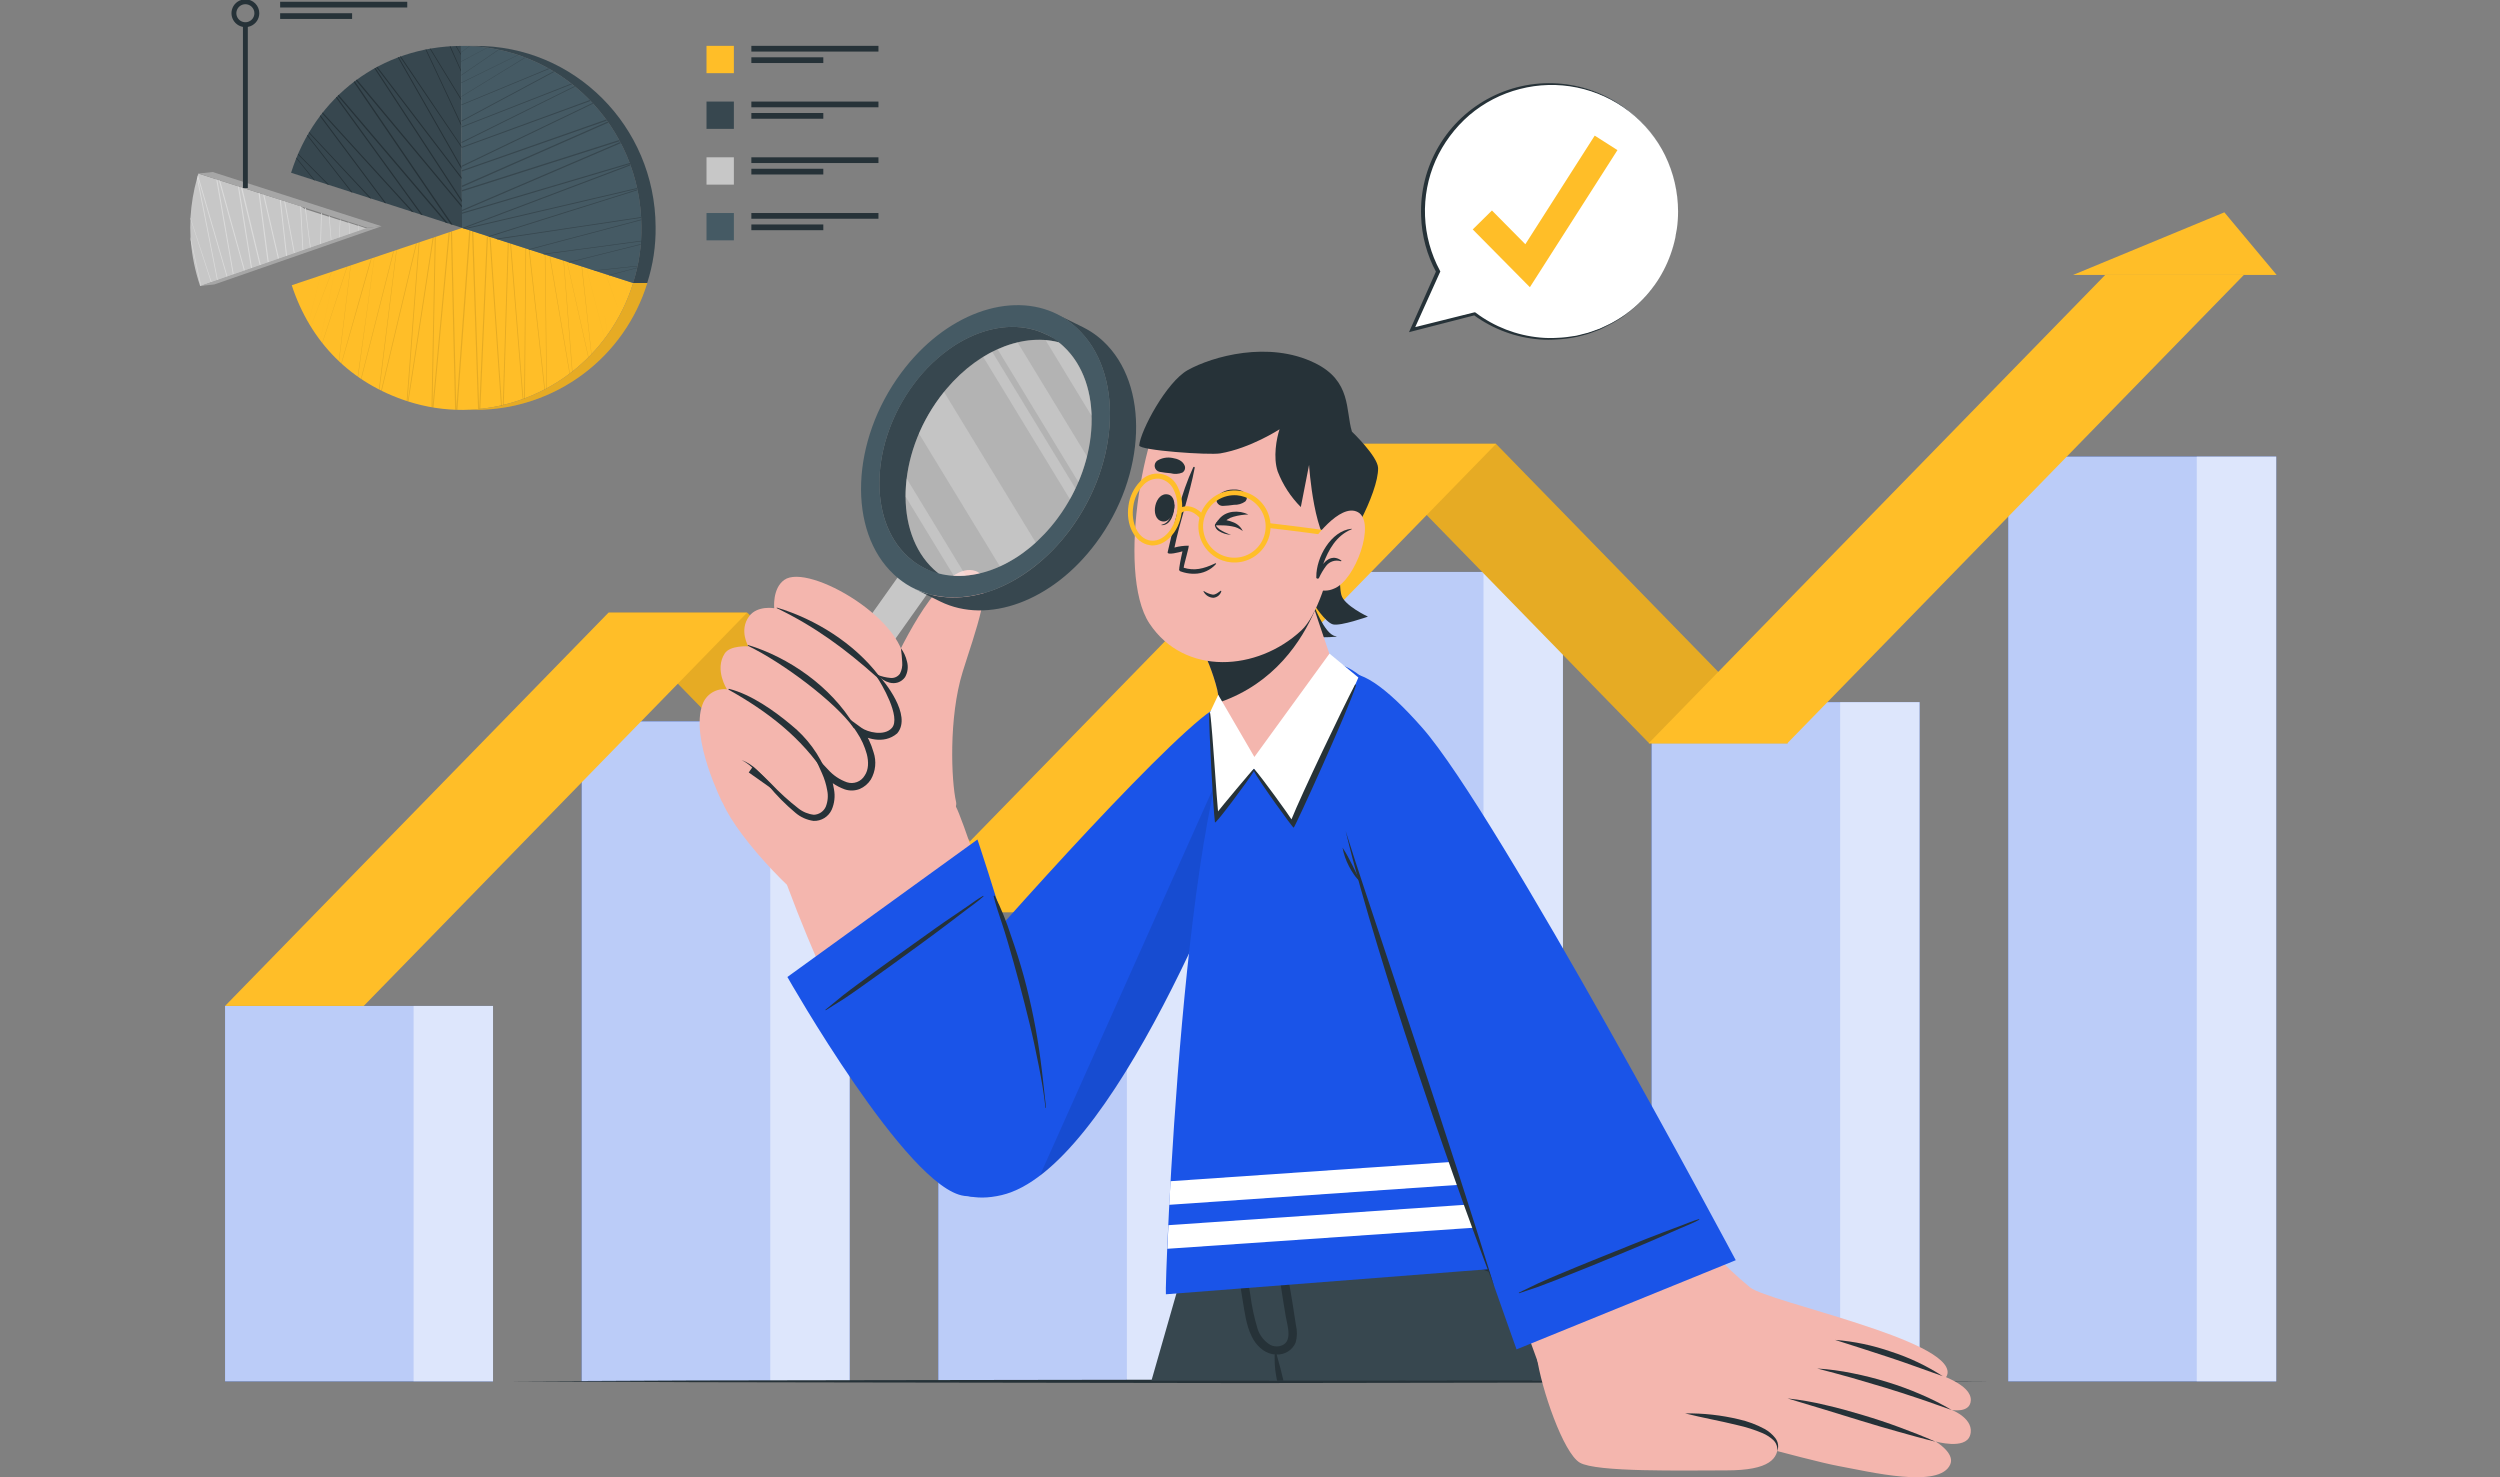 <?xml version="1.0" encoding="UTF-8"?> <svg xmlns="http://www.w3.org/2000/svg" width="511" height="302" viewBox="0 0 511 302" fill="none"><rect x="0" y="0" width="511" height="302" fill="#808080" stroke="none"/><g clip-path="url(#clip0_379_5243)"><path d="M100.774 205.617H46V282.347H100.774V205.617Z" fill="#1A54E8"></path><path opacity="0.7" d="M100.774 205.617H46V282.347H100.774V205.617Z" fill="white"></path><path opacity="0.5" d="M100.774 205.617H84.539V282.347H100.774V205.617Z" fill="white"></path><path d="M173.667 147.451H118.902V282.347H173.667V147.451Z" fill="#1A54E8"></path><path opacity="0.7" d="M173.667 147.451H118.902V282.347H173.667V147.451Z" fill="white"></path><path opacity="0.5" d="M173.676 147.451H157.441V282.347H173.676V147.451Z" fill="white"></path><path d="M246.568 191.29H191.794V282.347H246.568V191.29Z" fill="#1A54E8"></path><path opacity="0.7" d="M246.568 191.29H191.794V282.347H246.568V191.29Z" fill="white"></path><path opacity="0.5" d="M246.568 191.29H230.333V282.347H246.568V191.29Z" fill="white"></path><path d="M319.461 116.903H264.687V282.34H319.461V116.903Z" fill="#1A54E8"></path><path opacity="0.7" d="M319.461 116.903H264.687V282.34H319.461V116.903Z" fill="white"></path><path opacity="0.5" d="M319.461 116.903H303.226V282.34H319.461V116.903Z" fill="white"></path><path d="M392.353 143.519H337.589V282.347H392.353V143.519Z" fill="#1A54E8"></path><path opacity="0.7" d="M392.353 143.519H337.589V282.347H392.353V143.519Z" fill="white"></path><path opacity="0.5" d="M392.363 143.519H376.128V282.347H392.363V143.519Z" fill="white"></path><path d="M465.255 93.327H410.48V282.347H465.255V93.327Z" fill="#1A54E8"></path><path opacity="0.7" d="M465.255 93.327H410.48V282.347H465.255V93.327Z" fill="white"></path><path opacity="0.5" d="M465.256 93.327H449.021V282.347H465.256V93.327Z" fill="white"></path><path d="M124.4 125.228H152.744L212.426 186.453H184.092L124.4 125.228Z" fill="#FFBE28"></path><path opacity="0.1" d="M124.4 125.228H152.744L212.426 186.453H184.092L124.4 125.228Z" fill="black"></path><path d="M277.426 90.71H305.759L365.451 151.942H337.108L277.426 90.71Z" fill="#FFBE28"></path><path opacity="0.1" d="M277.426 90.71H305.759L365.451 151.942H337.108L277.426 90.71Z" fill="black"></path><path d="M152.704 125.228H124.371L46 205.617H74.344L152.704 125.228Z" fill="#FFBE28"></path><path d="M305.81 90.71H277.476L184.133 186.454H212.476L305.81 90.71Z" fill="#FFBE28"></path><path d="M458.645 56.198H430.301L336.968 151.942H365.311L458.645 56.198Z" fill="#FFBE28"></path><path d="M423.731 56.198H465.345L454.659 43.401L423.731 56.198Z" fill="#FFBE28"></path><path d="M406.991 282.347L369.117 282.52L331.244 282.585L255.504 282.701L179.756 282.585L141.882 282.52L104.009 282.347L141.882 282.166L179.756 282.101L255.504 281.986L331.244 282.108L369.117 282.166L406.991 282.347Z" fill="#263238"></path><path d="M245.486 146.871C231.081 158.728 193.649 201.35 191.732 204.291C186.718 212.008 182.385 249.551 204.754 244.276C227.124 239.002 252.055 176.09 259.579 154.768C263.573 143.468 257.242 137.196 245.486 146.871Z" fill="#1A54E8"></path><path opacity="0.1" d="M212.518 240.367C232.623 225.194 252.902 173.655 259.543 154.768C261.981 147.882 260.578 142.853 256.447 142.181L212.518 240.367Z" fill="black"></path><path d="M195.371 164.833C192.796 160.043 158.207 173.742 160.999 181.242C171.215 208.698 185.894 234.833 191.24 240.013C198.251 246.805 209.24 242.867 212.597 237.123C217.256 229.089 197.925 169.58 195.371 164.833Z" fill="#F4B6AE"></path><path d="M168.654 187.058C173.06 189.031 196.507 168.785 195.422 163.937C194.438 159.602 193.888 146.683 196.76 137.362C199.162 129.53 203.633 118.179 199.459 116.726C193.389 114.602 186.017 128.287 182.262 136.387C179.419 132.449 176.597 129.327 174.304 128.106C166.635 124.06 144.186 155.975 147.702 164.06C151.059 171.871 164.24 185.093 168.654 187.058Z" fill="#F4B6AE"></path><path d="M189.712 121.134L184.092 117.157L166.575 141.847L172.194 145.824L189.712 121.134Z" fill="#C7C7C7"></path><path d="M185.495 113.713C186.152 114.328 186.864 114.882 187.622 115.368C187.796 115.484 187.984 115.592 188.172 115.7C188.36 115.809 188.505 115.895 188.679 115.982L189.033 116.17L194.38 118.8C193.892 118.566 193.421 118.301 192.969 118.005C192.579 117.758 192.202 117.49 191.84 117.203C191.5 116.943 191.167 116.654 190.835 116.351C182.717 108.793 183.274 93.063 192.079 81.221C198.865 72.081 208.56 67.919 216.373 69.949C217.345 70.195 218.289 70.544 219.187 70.99L213.841 68.352C213.827 68.347 213.811 68.347 213.797 68.352C213.573 68.23 213.334 68.128 213.074 68.027C212.814 67.926 212.669 67.854 212.459 67.781L212.177 67.68L211.699 67.521L211.424 67.442C206.657 66.047 201.137 67.023 196 70.058L195.219 70.534C191.912 72.682 189.026 75.414 186.703 78.598C177.935 90.44 177.371 106.17 185.495 113.713Z" fill="#37474F"></path><path d="M224.035 110.968C215.086 123.005 201.817 127.68 192.202 122.955L186.863 120.317C196.435 125.05 209.71 120.368 218.696 108.33C229.013 94.436 229.664 75.968 220.143 67.102C219.371 66.383 218.536 65.735 217.647 65.166C217.115 64.825 216.564 64.513 215.997 64.234L221.337 66.864C221.901 67.153 222.458 67.463 223.001 67.803C223.886 68.374 224.719 69.022 225.489 69.74C235.01 78.612 234.359 97.095 224.035 110.968Z" fill="#37474F"></path><path d="M182.739 117.449C183.51 118.166 184.343 118.814 185.228 119.385C185.877 119.8 186.554 120.169 187.253 120.491C187.275 120.496 187.297 120.496 187.319 120.491C187.615 120.628 187.905 120.751 188.201 120.866C188.382 120.946 188.556 121.004 188.744 121.069C191.297 121.956 194.011 122.284 196.702 122.03C197.317 121.979 197.932 121.9 198.54 121.799C199.481 121.643 200.411 121.428 201.325 121.155L202.258 120.866C202.88 120.657 203.503 120.426 204.11 120.144C204.718 119.862 205.362 119.602 205.97 119.291C206.577 118.981 207.2 118.648 207.8 118.287C212.065 115.712 215.772 112.312 218.703 108.287C229.012 94.4 229.671 75.932 220.15 67.059C219.759 66.69 219.347 66.336 218.934 66.026C218.522 65.715 218.095 65.404 217.661 65.123C217.415 64.971 217.169 64.819 216.937 64.674L216.764 64.581C216.561 64.458 216.344 64.349 216.134 64.241C206.541 59.422 193.208 64.097 184.229 76.177C173.862 90.115 173.196 108.576 182.739 117.449ZM186.74 78.598C189.063 75.414 191.948 72.682 195.255 70.534L196.036 70.058C201.173 67.023 206.693 66.047 211.461 67.442L211.736 67.521L212.213 67.68L212.495 67.781C212.705 67.854 212.901 67.94 213.11 68.027C213.32 68.114 213.581 68.229 213.834 68.352C213.848 68.347 213.863 68.347 213.877 68.352C214.779 68.787 215.628 69.323 216.409 69.949C216.757 70.215 217.09 70.5 217.408 70.802C225.525 78.367 224.975 94.104 216.178 105.946C209.392 115.079 199.69 119.241 191.876 117.203C190.778 116.921 189.717 116.511 188.715 115.982C188.541 115.895 188.375 115.801 188.208 115.7C188.042 115.599 187.832 115.484 187.659 115.368C186.888 114.884 186.164 114.33 185.495 113.713C177.371 106.17 177.935 90.44 186.74 78.598Z" fill="#455A64"></path><path opacity="0.4" d="M190.842 116.365C191.175 116.669 191.508 116.958 191.848 117.218C199.661 119.255 209.363 115.093 216.149 105.96C224.947 94.118 225.496 78.381 217.379 70.816C217.062 70.514 216.728 70.23 216.381 69.963C208.567 67.933 198.873 72.131 192.086 81.235C183.282 93.078 182.725 108.807 190.842 116.365Z" fill="white"></path><g opacity="0.3"><path d="M203.908 71.394L220.425 98.54C221.15 96.838 221.738 95.082 222.183 93.287L208.01 70.014C206.6 70.337 205.226 70.799 203.908 71.394Z" fill="#EBEBEB"></path><path d="M213.711 69.523L223.116 84.992C222.957 79.342 221.061 74.241 217.386 70.816C217.069 70.514 216.736 70.23 216.388 69.963C215.51 69.737 214.615 69.59 213.711 69.523Z" fill="#EBEBEB"></path><path d="M200.964 72.948L218.689 102.037C219.094 101.315 219.485 100.592 219.825 99.833L202.809 71.907C202.194 72.225 201.579 72.565 200.964 72.948Z" fill="#EBEBEB"></path><path d="M185.329 97.817C185.173 99.044 185.098 100.28 185.105 101.517L194.951 117.68C195.772 117.745 196.597 117.745 197.418 117.68L185.329 97.817Z" fill="#EBEBEB"></path><path d="M187.832 88.627L204.378 115.773C207.063 114.54 209.536 112.892 211.707 110.888L192.961 80.115C192.665 80.477 192.375 80.838 192.086 81.235C190.381 83.523 188.953 86.004 187.832 88.627Z" fill="#EBEBEB"></path></g><path d="M161.549 163.908L153.041 157.889L168.574 136.004L177.075 142.015L161.549 163.908Z" fill="#263238"></path><path d="M184.845 136.719C184.244 141.177 179.325 137.918 179.325 137.918C179.325 137.918 185.279 144.32 182.877 148.684C180.547 152.882 174.738 148.728 174.318 148.439C174.629 148.778 179.947 154.804 177.082 158.937C174.101 163.272 168.986 158.07 168.661 157.73C168.856 158.15 171.316 163.677 168.422 166.321C163.452 170.873 156.767 156.928 151.543 155.317C151.543 155.317 147.825 163.843 147.665 164.067C147.665 164.067 141.031 150.917 143.585 144.002C143.94 142.992 144.63 142.133 145.54 141.568C146.451 141.003 147.527 140.766 148.591 140.895C148.591 140.895 145.98 136.892 148.136 133.562C149.243 131.856 152.961 132.116 152.961 132.116C152.961 132.116 151.008 128.822 153.113 125.982C154.777 123.706 158.25 124.32 158.25 124.32C158.25 124.32 157.837 120.288 160.297 118.54C165.239 114.942 186.125 127.16 184.845 136.719Z" fill="#F4B6AE"></path><path d="M158.815 124.327C158.804 124.327 158.794 124.324 158.785 124.319C158.776 124.314 158.769 124.307 158.763 124.298C158.757 124.29 158.754 124.28 158.752 124.27C158.751 124.26 158.752 124.249 158.756 124.24C158.76 124.23 158.766 124.221 158.773 124.214C158.781 124.207 158.79 124.202 158.8 124.2C158.81 124.197 158.82 124.197 158.83 124.199C158.84 124.201 158.85 124.205 158.858 124.212C166.7 126.553 174.601 131.531 179.607 138.063C179.773 138.28 179.499 138.641 179.267 138.439C172.821 132.687 166.635 128.099 158.815 124.327Z" fill="#263238"></path><path d="M152.882 132.008C152.802 132.008 152.882 131.827 152.961 131.856C161.035 134.32 169.775 140.166 174.665 148.374C174.832 148.655 174.665 149.096 174.477 148.771C170.816 143.554 159.943 135.39 152.882 132.008Z" fill="#263238"></path><path d="M168.806 158.424C163.814 150.736 156.861 145.418 148.932 140.975C148.831 140.917 148.932 140.772 149.019 140.801C153.49 141.914 158.25 145.274 161.73 148.193C165.014 150.849 167.546 154.316 169.073 158.251C169.131 158.41 168.907 158.59 168.806 158.424Z" fill="#263238"></path><path d="M179.476 137.911C179.671 138.171 179.078 138.171 179.266 138.439C180.062 139.544 184.265 146.625 182.29 148.807C180.713 150.548 177.269 149.631 176.083 148.764L173.102 146.596L175.142 149.689C176.056 151.053 176.742 152.556 177.175 154.14C177.573 155.693 177.559 157.34 176.734 158.533C176.377 159.137 175.823 159.602 175.166 159.851C174.508 160.099 173.785 160.116 173.117 159.898C171.619 159.369 170.281 158.466 169.232 157.275L166.229 154.096L168.016 158.063C168.516 159.17 168.873 160.335 169.08 161.531C169.315 162.655 169.214 163.823 168.79 164.891C168.579 165.364 168.24 165.77 167.81 166.061C167.38 166.352 166.878 166.517 166.359 166.538C165.195 166.408 164.092 165.952 163.176 165.223C161.175 163.668 159.298 161.96 157.562 160.115C156.65 159.212 155.739 158.309 154.784 157.441C153.874 156.518 152.776 155.801 151.564 155.339C152.696 155.925 153.704 156.725 154.531 157.694C155.413 158.619 156.245 159.587 157.085 160.585C158.731 162.591 160.562 164.44 162.554 166.105C163.615 167.025 164.923 167.613 166.316 167.796C167.086 167.817 167.846 167.612 168.5 167.206C169.155 166.8 169.676 166.211 169.998 165.512C170.569 164.203 170.733 162.753 170.469 161.35C170.262 160.016 169.883 158.714 169.34 157.478L168.132 158.215C169.353 159.638 170.924 160.721 172.69 161.358C173.68 161.679 174.751 161.649 175.721 161.271C176.659 160.869 177.453 160.195 178 159.335C178.483 158.498 178.782 157.569 178.878 156.609C178.974 155.649 178.865 154.679 178.557 153.764C178.06 152.026 177.277 150.383 176.242 148.901L175.302 149.804C176.843 150.859 180.583 152.304 183.383 149.905C186.53 146.228 180.648 139.132 179.476 137.911Z" fill="#263238"></path><path d="M179.324 137.918C180.183 138.269 181.091 138.488 182.016 138.569C182.386 138.61 182.76 138.551 183.1 138.399C183.44 138.246 183.732 138.005 183.947 137.702C184.328 136.973 184.489 136.15 184.41 135.332C184.367 134.421 184.273 133.475 184.143 132.492C184.739 133.3 185.163 134.223 185.387 135.202C185.537 135.735 185.579 136.292 185.512 136.841C185.445 137.391 185.27 137.921 184.996 138.403C184.64 138.909 184.134 139.291 183.549 139.494C182.998 139.666 182.409 139.681 181.849 139.537C180.857 139.278 179.973 138.711 179.324 137.918Z" fill="#263238"></path><path d="M199.792 171.589L160.941 199.696C160.941 199.696 185.482 242.976 197.115 244.442C204.878 245.418 214.666 243.171 214.305 228.431C213.943 213.691 199.792 171.589 199.792 171.589Z" fill="#1A54E8"></path><path d="M203.351 183.113C204.646 185.724 205.742 188.43 206.629 191.206C207.591 193.944 208.473 196.697 209.248 199.493C210.782 205.134 211.932 210.872 212.691 216.668C213.133 219.905 213.415 223.171 213.813 226.401C213.813 226.416 213.807 226.431 213.796 226.442C213.785 226.452 213.77 226.459 213.755 226.459C213.739 226.459 213.725 226.452 213.714 226.442C213.703 226.431 213.697 226.416 213.697 226.401C213.379 223.511 212.872 220.62 212.315 217.802C211.758 214.985 211.143 212.073 210.449 209.233C209.088 203.662 207.627 198.113 206.006 192.615C205.551 191.076 205.08 189.537 204.559 188.012C204.039 186.488 203.503 184.847 203.113 183.222C203.105 183.077 203.279 182.983 203.351 183.113Z" fill="#263238"></path><path d="M200.928 183.128C199.835 183.735 198.822 184.501 197.802 185.209L194.626 187.376C192.456 188.821 190.365 190.339 188.252 191.849C184.027 194.862 179.802 197.86 175.635 200.946C174.485 201.791 173.342 202.644 172.22 203.525C171.099 204.407 169.927 205.454 168.74 206.372C168.668 206.422 168.74 206.524 168.834 206.473C169.905 205.75 171.005 205.129 172.105 204.414C173.204 203.698 174.275 202.969 175.375 202.188C177.497 200.695 179.607 199.187 181.705 197.665C185.836 194.667 189.989 191.683 194.055 188.597L197.455 186.003C198.641 185.1 199.9 184.248 201 183.243C201.058 183.193 201 183.077 200.928 183.128Z" fill="#263238"></path><path d="M235.357 282.202H295.688C296.187 280.266 296.664 278.358 297.135 276.48C297.684 274.312 298.227 272.21 298.748 270.158C298.864 269.695 298.987 269.24 299.102 268.785L300.267 264.19C300.499 263.279 300.73 262.39 300.947 261.502C301.164 260.613 301.41 259.717 301.627 258.85C301.692 258.626 301.743 258.395 301.808 258.171C301.873 257.947 301.931 257.679 301.989 257.448C302.047 257.217 302.141 256.848 302.221 256.552L302.459 255.627C302.611 255.049 302.756 254.479 302.893 253.922C303.103 253.091 303.313 252.282 303.508 251.502C303.595 251.155 303.689 250.779 303.769 250.476C303.914 249.927 304.051 249.392 304.181 248.864C304.275 248.51 304.362 248.142 304.442 247.831C304.803 246.454 305.136 245.155 305.44 243.937C305.52 243.619 305.599 243.308 305.686 242.997C305.816 242.47 305.946 241.971 306.062 241.48C306.149 241.177 306.229 240.873 306.294 240.584C306.561 239.551 306.807 238.604 307.017 237.766C307.082 237.549 307.133 237.333 307.191 237.13C307.328 236.574 307.459 236.09 307.567 235.685C307.61 235.505 307.647 235.338 307.69 235.187C307.733 235.035 307.777 234.847 307.813 234.703C307.849 234.558 307.871 234.493 307.893 234.399C307.914 234.305 307.972 234.11 308.001 233.987C308.03 233.864 308.001 233.857 308.045 233.807C308.139 233.445 308.182 233.265 308.182 233.265H249.465C249.465 233.265 247.526 239.919 244.401 250.656L242.368 257.708C240.342 264.811 237.94 273.163 235.357 282.202Z" fill="#37474F"></path><path d="M285.812 282.202H287.317C289.55 272.978 291.721 263.732 293.829 254.464C294.335 252.21 294.834 249.953 295.326 247.694C295.377 247.484 295.42 247.275 295.464 247.065C295.507 246.856 295.319 246.899 295.29 247.015L295.232 247.224C294.552 249.645 293.865 252.073 293.206 254.5C290.645 263.725 288.181 272.959 285.812 282.202Z" fill="#263238"></path><path d="M251.368 233.214L253.958 246.169L256.085 256.776L259.703 274.89L260.072 276.747L260.694 279.84L261.157 282.181H295.695C296.187 280.237 296.679 278.33 297.142 276.458C297.692 274.291 298.235 272.188 298.755 270.136C298.871 269.674 298.994 269.218 299.11 268.763L300.275 264.168C300.506 263.257 300.738 262.369 300.955 261.48C301.172 260.591 301.418 259.695 301.635 258.828C301.7 258.604 301.751 258.373 301.816 258.149C301.881 257.925 301.939 257.658 301.997 257.427C302.055 257.195 302.149 256.827 302.228 256.531L302.467 255.606C302.619 255.028 302.764 254.457 302.901 253.901C303.111 253.07 303.321 252.26 303.516 251.48C303.61 251.126 303.697 250.757 303.776 250.454C303.921 249.905 304.059 249.37 304.189 248.843C304.283 248.489 304.37 248.12 304.449 247.81C304.811 246.432 305.144 245.134 305.448 243.915C305.527 243.597 305.607 243.286 305.694 242.976C305.824 242.448 305.954 241.95 306.07 241.458C306.157 241.155 306.236 240.851 306.301 240.562C306.569 239.529 306.815 238.583 307.025 237.745C307.09 237.528 307.141 237.311 307.198 237.109C307.336 236.552 307.466 236.068 307.575 235.664C307.618 235.483 307.654 235.317 307.698 235.165C307.741 235.013 307.784 234.825 307.821 234.681C307.857 234.536 307.878 234.471 307.9 234.378C307.922 234.284 307.98 234.088 308.009 233.966C308.038 233.843 308.009 233.836 308.052 233.785C308.146 233.424 308.19 233.243 308.19 233.243L251.368 233.214Z" fill="#263238"></path><path d="M251.332 233.185C251.332 233.503 251.571 237 252.142 242.34C252.301 243.893 252.49 245.606 252.714 247.441C253.054 250.331 253.488 253.525 254.016 256.899C254.913 262.788 256.092 269.182 257.633 275.483C258.176 277.744 258.777 279.984 259.413 282.173H335.218C334.329 270.613 333.504 260.201 332.86 251.979C331.948 240.418 331.37 233.156 331.37 233.156H262.596L251.332 233.185Z" fill="#37474F"></path><path d="M251.52 240.158C251.599 242.867 251.715 245.57 251.896 248.272C252.077 251.162 252.344 254.11 252.728 257.029C252.728 257.138 252.728 257.239 252.728 257.347C253.089 260.078 253.499 262.805 253.958 265.526C254.392 268.062 254.681 270.794 255.839 273.142C256.263 274.047 256.866 274.858 257.611 275.526C258.296 276.149 259.131 276.582 260.035 276.783C260.185 276.819 260.337 276.843 260.491 276.856H260.621C260.592 276.872 260.568 276.897 260.553 276.926C260.538 276.955 260.531 276.989 260.534 277.022C260.534 277.925 260.534 278.85 260.642 279.753C260.642 279.753 260.642 279.832 260.642 279.869C260.737 280.656 260.881 281.429 261.026 282.21H262.328C262.328 282.21 262.328 282.21 262.328 282.166C262.104 281.314 261.909 280.447 261.699 279.587C261.489 278.727 261.178 277.846 260.975 276.95C260.975 276.913 260.939 276.892 260.917 276.863C261.743 276.905 262.561 276.692 263.261 276.254C263.961 275.816 264.509 275.173 264.831 274.413C265.158 273.253 265.178 272.029 264.889 270.859C264.658 269.305 264.426 267.759 264.166 266.205C263.724 263.359 263.153 260.541 262.647 257.708C262.567 257.282 262.495 256.841 262.415 256.415C261.402 250.635 260.339 244.854 259.058 239.175C259.015 238.937 258.957 238.698 258.906 238.453C258.856 238.207 258.617 238.337 258.631 238.489C258.667 238.872 258.711 239.262 258.754 239.638C258.976 241.834 259.239 244.019 259.543 246.191C259.912 248.749 260.158 251.321 260.52 253.879C260.643 254.753 260.765 255.62 260.896 256.494C261.482 260.7 262.097 264.912 262.813 269.103C263.153 271.046 264.368 274.536 261.561 275.143C260.918 275.282 260.247 275.198 259.659 274.905C258.417 274.159 257.489 272.988 257.047 271.61C256.357 269.319 255.859 266.975 255.556 264.601C255.103 262.039 254.696 259.471 254.334 256.899C253.88 253.681 253.398 250.471 252.887 247.268C252.641 245.635 252.38 244.002 252.12 242.369L251.751 240.1C251.773 239.941 251.52 239.984 251.52 240.158Z" fill="#263238"></path><path d="M318.614 260.273C315.456 260.243 312.314 259.82 309.26 259.016C307.849 258.655 306.46 258.207 305.078 257.752C303.707 257.375 302.423 256.732 301.302 255.859C299.175 254.031 298.183 251.148 297.265 248.583C296.253 245.697 295.433 242.747 294.812 239.753C294.812 239.601 294.566 239.652 294.559 239.789C294.485 243.177 294.914 246.556 295.832 249.818C296.592 252.586 297.619 255.678 299.862 257.622C302.213 259.659 305.418 260.374 308.428 260.75C311.818 261.143 315.244 261.094 318.622 260.606C318.666 260.605 318.708 260.586 318.738 260.554C318.769 260.523 318.785 260.48 318.784 260.436C318.783 260.392 318.765 260.35 318.733 260.319C318.701 260.289 318.658 260.272 318.614 260.273Z" fill="#263238"></path><path d="M323.86 239.84C324.028 244.074 324.207 248.315 324.395 252.564C324.829 262.439 325.311 272.313 325.842 282.188H327.289C326.638 272.289 325.951 262.393 325.227 252.499C324.914 248.27 324.593 244.043 324.265 239.818C324.262 239.765 324.238 239.714 324.198 239.678C324.158 239.642 324.105 239.624 324.051 239.627C323.998 239.63 323.947 239.654 323.911 239.694C323.875 239.734 323.857 239.786 323.86 239.84Z" fill="#263238"></path><path d="M238.309 264.551L338.257 256.776C338.257 256.776 318.773 180.274 279.778 139.725C270.786 130.375 260.1 137.145 254.949 142.897C241.876 157.528 237.998 264.226 238.309 264.551Z" fill="#1A54E8"></path><path d="M335.977 248.554L238.605 255.252C238.668 253.807 238.743 252.198 238.83 250.425L334.53 243.85C335.037 245.57 335.522 247.145 335.977 248.554Z" fill="white"></path><path d="M333.199 239.76L238.996 246.263C239.083 244.727 239.172 243.118 239.264 241.437L331.637 235.1C332.196 236.719 332.717 238.272 333.199 239.76Z" fill="white"></path><path d="M290.399 149.356C311.437 177.08 346.562 249.32 351.727 259.905C355.229 267.13 316.813 286.111 315.185 280.858C313.094 274.139 278.736 185.483 273.947 153.178C271.277 135.512 283.092 139.768 290.399 149.356Z" fill="#F4B6AE"></path><path d="M314.121 277.289C315.018 283.828 319.54 296.986 322.911 298.965C326.283 300.945 343.957 300.548 352.87 300.548C361.783 300.548 363.541 298.106 363.389 295.1C363.238 292.094 344.543 291.487 344.543 291.487C344.543 291.487 369.524 298.51 375.804 299.659C382.084 300.808 396.561 304.384 398.651 299.276C399.599 296.971 395.635 294.637 395.635 294.637C395.635 294.637 401.712 296.379 402.674 293.416C403.774 290.049 398.948 288.192 398.948 288.192C398.948 288.192 402.739 288.915 402.833 286.198C403.021 280.057 379.27 277.036 379.27 277.036C379.27 277.036 397.458 285.707 398.08 280.714C398.89 273.778 361.61 266.177 357.732 263.156C354.912 260.849 352.271 258.333 349.832 255.627L314.121 277.289Z" fill="#F4B6AE"></path><path d="M363.259 296.646C363.32 296.216 363.275 295.779 363.127 295.37C362.98 294.962 362.734 294.597 362.413 294.305C361.771 293.728 361.038 293.261 360.242 292.925C358.592 292.232 356.882 291.688 355.135 291.299C351.619 290.425 348.023 289.804 344.435 288.9C348.139 288.842 351.836 289.25 355.439 290.114C357.271 290.526 359.039 291.187 360.691 292.08C361.531 292.545 362.269 293.174 362.861 293.929C363.16 294.308 363.354 294.758 363.424 295.235C363.493 295.711 363.437 296.198 363.259 296.646Z" fill="#263238"></path><path d="M395.635 294.688C393.067 294.074 390.571 293.366 388.002 292.643C385.434 291.921 382.938 291.198 380.449 290.425L372.925 288.113C370.415 287.34 367.904 286.581 365.372 285.837C368.002 286.118 370.61 286.574 373.178 287.202C375.754 287.78 378.293 288.503 380.811 289.254C383.329 290.006 385.839 290.837 388.306 291.754C390.773 292.672 393.233 293.626 395.635 294.688Z" fill="#263238"></path><path d="M371.428 279.717C373.859 279.871 376.277 280.197 378.662 280.692C381.042 281.161 383.394 281.757 385.709 282.477C388.012 283.173 390.273 284.001 392.481 284.955C394.709 285.894 396.87 286.985 398.949 288.221C396.648 287.441 394.412 286.581 392.126 285.83C389.84 285.078 387.583 284.312 385.282 283.626C382.982 282.939 380.688 282.253 378.38 281.588C376.072 280.924 373.743 280.338 371.428 279.717Z" fill="#263238"></path><path d="M375.081 273.872C378.992 274.177 382.846 274.988 386.548 276.285C390.269 277.484 393.816 279.168 397.096 281.292C393.407 280.006 389.818 278.64 386.143 277.441C382.468 276.241 378.807 275.049 375.081 273.872Z" fill="#263238"></path><path d="M354.788 257.585L309.983 275.815C309.983 275.815 275.321 179.053 272.153 156.936C268.984 134.819 275.321 131.264 290.717 148.764C306.112 166.264 354.788 257.585 354.788 257.585Z" fill="#1A54E8"></path><path d="M347.242 249.19C346.048 249.529 344.883 250.035 343.718 250.476L340.101 251.834C337.67 252.752 335.254 253.713 332.866 254.681C328.048 256.617 323.23 258.539 318.455 260.555C317.138 261.111 315.828 261.668 314.526 262.253C313.224 262.838 311.842 263.59 310.482 264.204C310.395 264.24 310.482 264.363 310.54 264.327C311.748 263.886 312.992 263.539 314.208 263.098C315.423 262.658 316.682 262.181 317.905 261.697C320.316 260.733 322.728 259.77 325.14 258.807C329.864 256.863 334.595 254.941 339.276 252.896L343.19 251.177C344.558 250.584 345.99 250.042 347.292 249.327C347.31 249.32 347.325 249.306 347.333 249.289C347.342 249.271 347.342 249.251 347.336 249.233C347.329 249.215 347.315 249.2 347.298 249.192C347.28 249.184 347.26 249.183 347.242 249.19Z" fill="#263238"></path><path d="M305.476 263.12C302.548 255.48 299.729 247.802 297.019 240.086C294.291 232.376 291.665 224.63 289.06 216.87C286.456 209.11 283.996 201.321 281.616 193.496C279.236 185.671 276.957 177.803 275.047 169.847L276.913 175.693L278.831 181.516L282.708 193.193L290.45 216.459C293.011 224.219 295.579 231.979 298.089 239.76C300.6 247.542 303.074 255.331 305.476 263.12Z" fill="#263238"></path><path d="M278.1 180.274C277.586 179.832 277.134 179.324 276.754 178.764C276.369 178.215 276.024 177.641 275.72 177.044C275.099 175.853 274.658 174.577 274.41 173.258C274.786 173.809 275.131 174.381 275.445 174.97C275.77 175.548 276.06 176.134 276.364 176.719C276.935 177.889 277.507 179.053 278.1 180.274Z" fill="#263238"></path><path d="M273.89 113.215C273.89 113.215 273.615 119.45 274.172 121.611C274.729 123.771 279.605 126.04 279.605 126.04C279.605 126.04 274.056 128.005 272.479 127.63C270.902 127.254 268.355 123.215 268.355 123.215C268.355 123.215 270.699 129.682 272.956 130.021C274.353 130.231 269.52 130.281 269.52 130.281C267.918 130.171 266.413 129.474 265.295 128.323C263.631 126.466 273.89 113.215 273.89 113.215Z" fill="#263238"></path><path d="M257.38 157.152C263.378 157.102 270.989 146.076 273.108 138.135C273.253 137.593 266.539 118.88 265.592 115.014C265.404 114.219 242.846 126.791 242.846 126.791C242.846 126.791 247.187 134.27 248.807 140.989C248.937 141.575 251.585 157.196 257.38 157.152Z" fill="#F4B6AE"></path><path d="M242.846 126.813C242.846 126.813 247.187 134.291 248.814 141.011C248.814 141.141 249.01 142.116 249.328 143.533C260.563 139.66 266.149 130.823 268.739 124.819C267.292 120.577 265.975 116.589 265.599 115.036C265.396 114.248 242.846 126.813 242.846 126.813Z" fill="#263238"></path><path d="M273.579 88.8C276.422 97.557 272.182 123.077 265.997 128.851C257.033 137.218 242.122 138.244 234.953 127.449C227.986 116.986 234.099 83.829 241.03 78.562C251.231 70.802 269.419 75.859 273.579 88.8Z" fill="#F4B6AE"></path><path d="M249.935 103.41C250.703 103.379 251.469 103.304 252.229 103.186C253.046 103.221 253.853 102.985 254.522 102.514C254.707 102.326 254.823 102.081 254.851 101.819C254.88 101.557 254.82 101.293 254.681 101.069C254.037 100.144 252.93 99.992 251.867 100.065C250.783 100.096 249.751 100.532 248.973 101.286C248.803 101.468 248.691 101.697 248.651 101.942C248.611 102.188 248.645 102.44 248.747 102.667C248.85 102.894 249.018 103.085 249.229 103.218C249.44 103.35 249.686 103.417 249.935 103.41Z" fill="#263238"></path><path d="M240.046 103.135C240.046 103.07 239.894 103.193 239.886 103.265C239.655 104.992 239.098 106.936 237.441 107.247C237.39 107.247 237.383 107.348 237.441 107.348C239.387 107.398 240.103 104.812 240.046 103.135Z" fill="#263238"></path><path d="M238.801 101.083C236.066 100.411 234.93 105.932 237.462 106.546C239.995 107.16 241.094 101.647 238.801 101.083Z" fill="#263238"></path><path d="M236.992 96.437C237.751 96.576 238.517 96.675 239.286 96.734C240.077 96.954 240.92 96.906 241.681 96.596C241.904 96.455 242.073 96.243 242.161 95.994C242.249 95.745 242.25 95.474 242.165 95.224C241.753 94.176 240.718 93.778 239.648 93.605C238.589 93.397 237.49 93.59 236.566 94.147C236.361 94.286 236.201 94.481 236.106 94.71C236.011 94.938 235.984 95.189 236.029 95.431C236.075 95.674 236.19 95.899 236.361 96.078C236.532 96.256 236.751 96.381 236.992 96.437Z" fill="#263238"></path><path d="M249.48 120.765C248.995 121.105 248.496 121.589 247.859 121.538C247.222 121.424 246.616 121.178 246.08 120.816C246.069 120.808 246.056 120.804 246.043 120.804C246.03 120.804 246.017 120.809 246.007 120.817C245.997 120.826 245.99 120.837 245.987 120.85C245.985 120.863 245.987 120.876 245.993 120.888C246.182 121.269 246.471 121.591 246.829 121.82C247.187 122.049 247.601 122.177 248.026 122.189C248.392 122.154 248.74 122.012 249.026 121.781C249.311 121.549 249.522 121.239 249.632 120.888C249.675 120.78 249.545 120.722 249.48 120.765Z" fill="#263238"></path><path d="M248.524 115.317C247.974 115.923 247.304 116.41 246.557 116.747C245.811 117.084 245.002 117.264 244.183 117.275C243.466 117.292 242.75 117.207 242.056 117.023C241.92 116.996 241.787 116.957 241.658 116.907L241.289 116.784C241.2 116.752 241.124 116.692 241.073 116.612C241.021 116.532 240.998 116.438 241.007 116.343C241.012 116.284 241.027 116.225 241.051 116.17V116.018C241.231 114.689 241.694 112.695 241.694 112.695C241.174 112.853 238.518 113.554 238.67 112.868C239.965 107.196 241.405 100.888 243.894 95.527C243.907 95.487 243.936 95.454 243.974 95.434C244.012 95.415 244.056 95.412 244.096 95.426C244.137 95.439 244.17 95.468 244.189 95.506C244.208 95.544 244.211 95.588 244.198 95.628C243.17 101.127 241.181 106.408 240.059 111.921C241.001 111.66 241.975 111.531 242.953 111.538C243.134 111.625 241.991 115.375 241.955 115.982V116.047C244.125 116.705 245.934 116.307 248.343 115.173C248.531 115.057 248.647 115.195 248.524 115.317Z" fill="#263238"></path><path d="M255.159 105.158C254.664 104.919 254.138 104.751 253.596 104.66C253.039 104.568 252.471 104.556 251.91 104.624C251.32 104.703 250.75 104.894 250.232 105.187C249.703 105.504 249.253 105.936 248.915 106.452L248.308 107.384H249.429C250.225 107.367 251.02 107.433 251.802 107.579C252.615 107.711 253.382 108.046 254.03 108.554C253.637 107.72 252.934 107.072 252.07 106.748C251.22 106.392 250.307 106.21 249.386 106.213L249.899 107.124C250.444 106.385 251.225 105.855 252.113 105.621C253.105 105.34 254.128 105.185 255.159 105.158Z" fill="#263238"></path><path d="M251.621 109.313C250.799 109.051 250.016 108.682 249.291 108.215C249.125 108.085 248.488 107.536 248.568 107.398C248.69 106.991 248.868 106.602 249.096 106.242C248.762 106.553 248.496 106.93 248.314 107.348C248.351 107.59 248.441 107.821 248.577 108.024C248.714 108.228 248.893 108.399 249.103 108.526C249.858 109.006 250.727 109.277 251.621 109.313Z" fill="#263238"></path><path d="M273.158 112.825C268.557 111.062 267.573 95.028 267.573 95.028L265.887 103.641C263.824 101.572 262.215 99.097 261.163 96.372C260.194 93.482 260.917 89.617 261.539 87.745C261.539 87.745 255.6 91.625 249.421 92.673C247.15 93.063 232.781 92.059 232.854 91.04C233.121 88.02 238.425 78.07 242.787 75.643C247.808 72.847 259.318 69.581 268.752 74.198C276.298 77.883 275.003 83.851 276.334 88.222C276.334 88.222 281.608 93.28 281.681 95.643C281.826 100.708 274.851 113.475 273.158 112.825Z" fill="#263238"></path><path d="M249.885 114.566C248.039 113.918 246.526 112.564 245.679 110.803C244.831 109.042 244.717 107.017 245.363 105.173C245.819 103.871 246.632 102.723 247.71 101.859C248.788 100.996 250.086 100.452 251.458 100.289C252.83 100.126 254.22 100.352 255.47 100.939C256.72 101.526 257.78 102.452 258.529 103.612C259.278 104.771 259.686 106.117 259.707 107.497C259.727 108.876 259.36 110.234 258.646 111.415C257.932 112.597 256.901 113.554 255.669 114.179C254.437 114.803 253.055 115.07 251.679 114.949C251.067 114.899 250.464 114.77 249.885 114.566ZM246.267 105.498C245.849 106.69 245.795 107.979 246.11 109.203C246.426 110.426 247.097 111.528 248.04 112.37C248.983 113.212 250.154 113.756 251.406 113.933C252.659 114.11 253.935 113.913 255.075 113.365C256.215 112.818 257.167 111.945 257.81 110.857C258.453 109.77 258.759 108.516 258.689 107.255C258.619 105.994 258.176 104.782 257.416 103.772C256.657 102.762 255.614 102 254.421 101.582C253.918 101.406 253.396 101.292 252.865 101.242C251.449 101.123 250.033 101.476 248.839 102.246C247.645 103.016 246.741 104.16 246.267 105.498Z" fill="#FFBE28"></path><path d="M234.952 111.423C231.957 110.953 230.04 107.304 230.669 103.287C230.927 101.467 231.747 99.772 233.013 98.439C233.522 97.832 234.178 97.367 234.92 97.089C235.661 96.811 236.462 96.73 237.245 96.853C238.027 96.976 238.764 97.299 239.384 97.791C240.004 98.283 240.486 98.927 240.784 99.66C241.574 101.319 241.827 103.183 241.507 104.992C240.907 108.793 238.23 111.582 235.408 111.495C235.255 111.481 235.103 111.457 234.952 111.423ZM233.708 99.14C232.582 100.333 231.861 101.85 231.646 103.475C231.096 106.958 232.652 110.101 235.104 110.484C237.557 110.867 240.002 108.352 240.552 104.877C240.837 103.271 240.612 101.616 239.908 100.144C239.656 99.567 239.269 99.059 238.779 98.663C238.289 98.267 237.711 97.994 237.094 97.868C236.969 97.849 236.844 97.837 236.718 97.832C236.153 97.828 235.594 97.942 235.076 98.166C234.558 98.39 234.092 98.719 233.708 99.132V99.14Z" fill="#FFBE28"></path><path d="M245.392 106.054L246.166 105.448C245.262 104.299 242.983 102.557 240.827 104.06L241.399 104.862C243.33 103.497 245.313 105.953 245.392 106.054Z" fill="#FFBE28"></path><path d="M277.21 114.58L278.158 114.32C278.035 113.872 276.892 109.985 274.801 109.176C272.855 108.453 259.651 106.965 259.087 106.9L258.979 107.882C262.77 108.302 272.949 109.523 274.454 110.093C275.828 110.621 276.906 113.511 277.21 114.58Z" fill="#FFBE28"></path><path d="M268.087 110.91C268.087 110.91 273.802 102.651 277.557 104.682C281.312 106.712 277.043 118.663 272.659 120.317C272.111 120.568 271.518 120.705 270.916 120.722C270.313 120.738 269.714 120.633 269.153 120.412C268.593 120.191 268.082 119.86 267.653 119.438C267.224 119.016 266.884 118.511 266.654 117.955L268.087 110.91Z" fill="#F4B6AE"></path><path d="M276.248 108.078C276.263 108.078 276.278 108.084 276.289 108.094C276.3 108.105 276.306 108.12 276.306 108.135C276.306 108.151 276.3 108.165 276.289 108.176C276.278 108.187 276.263 108.193 276.248 108.193C273.173 109.45 271.567 112.312 270.46 115.274C271.372 114.132 272.63 113.497 274.15 114.551C274.229 114.609 274.15 114.732 274.063 114.718C273.521 114.547 272.941 114.549 272.4 114.722C271.86 114.896 271.387 115.232 271.046 115.686C270.478 116.449 269.993 117.27 269.599 118.135C269.454 118.41 268.955 118.265 269.056 117.947V117.882C269.013 113.988 272.037 108.489 276.248 108.078Z" fill="#263238"></path><path d="M249.009 142.03L256.396 154.725L271.748 133.598L277.651 138.482C277.651 138.482 264.354 169.349 264.064 168.07L256.309 157.152L248.647 167.015L247.287 145.678L249.009 142.03Z" fill="white"></path><path d="M247.136 145.91C247.136 145.78 247.353 145.686 247.367 145.837C247.874 149.746 248.691 163.446 248.966 165.845L249.002 165.801C249.292 165.382 256.237 157.051 256.309 157.131C257.887 158.85 263.544 166.726 263.978 167.478C265.939 162.543 274.44 144.754 276.943 139.985C276.954 139.954 276.977 139.929 277.007 139.916C277.037 139.902 277.071 139.901 277.102 139.913C277.133 139.924 277.157 139.947 277.171 139.977C277.185 140.007 277.186 140.041 277.174 140.072C275.568 145.202 264.644 169.204 264.427 169.176C264.296 169.306 257.264 159.559 256.295 157.615C255.289 159.363 248.395 168.612 248.337 168.092C247.939 165.014 247.136 149.205 247.136 145.91Z" fill="#263238"></path><path d="M40.903 58.453H41.011H41.113L43.131 57.731H43.254L44.404 57.326L44.542 57.283L46.372 56.647L46.517 56.589L47.638 56.199L47.805 56.148L49.91 55.426L50.084 55.368L51.35 54.927L51.545 54.862L53.122 54.313L53.332 54.241L54.714 53.757L54.938 53.685L56.848 53.02L57.043 52.948L58.49 52.442L58.678 52.377L60.075 51.893L60.241 51.835L61.833 51.279L61.985 51.221L63.367 50.744L63.504 50.7L65.443 50.021L65.588 49.978L67.628 49.255L67.736 49.212L69.299 48.67H69.4L71.426 47.948H71.513L73.22 47.355H73.3L75.087 46.734L73.387 46.185H73.314L71.346 45.556H71.26L69.574 45.014H69.48L67.309 44.292H67.186L65.74 43.829L65.609 43.786L62.448 42.767L62.289 42.717L61.529 42.182L61.362 42.131L58.273 41.134L58.085 41.076L57.405 40.86L57.203 40.802L54.034 39.797L53.788 39.725L53.064 39.494L52.833 39.422L49.498 38.345L49.252 38.273L48.868 38.15L48.637 38.071L44.962 36.893L44.744 36.821L44.412 36.712L44.216 36.654L40.548 35.469C40.548 35.571 40.483 35.672 40.454 35.78C40.454 35.867 40.396 35.953 40.375 36.04V36.112C40.339 36.214 40.309 36.322 40.281 36.423C39.556 39.018 39.107 41.682 38.942 44.371V44.696C38.873 45.926 38.873 47.159 38.942 48.388C38.942 48.627 38.942 48.858 38.986 49.111C39.24 52.292 39.884 55.429 40.903 58.453Z" fill="#C7C7C7"></path><path d="M73.394 46.011L73.307 47.182H73.227L73.321 45.961L73.394 46.011ZM71.267 45.332L71.433 47.832H71.52L71.353 45.39L71.267 45.332ZM69.306 48.576H69.407L69.581 44.826H69.487L69.306 48.576ZM67.215 44.032L67.635 49.161L67.743 49.118L67.338 44.06L67.215 44.032ZM65.45 49.913L65.595 49.87L65.776 43.569L65.645 43.526L65.45 49.913ZM62.484 42.507L62.325 42.456L62.86 46.618L63.374 50.636L63.511 50.592L62.976 46.596L62.484 42.507ZM61.84 51.177L61.992 51.12L61.529 42.182L61.362 42.131L61.84 51.177ZM58.28 41.163L58.092 41.105L60.082 51.784L60.248 51.727L58.28 41.163ZM57.188 40.816L58.476 52.334L58.664 52.269L57.391 40.874L57.188 40.816ZM54.012 39.79L53.766 39.718L56.826 52.911L57.022 52.839L54.012 39.834V39.79ZM52.847 39.414L54.714 53.648L54.938 53.576L53.079 39.487L52.847 39.414ZM49.23 38.266L53.086 54.205L53.296 54.133L49.512 38.338L49.23 38.266ZM48.615 38.063L51.313 54.819L51.509 54.754L48.846 38.136L48.615 38.063ZM44.723 36.813L49.874 55.318L50.047 55.26L44.976 36.886L44.723 36.813ZM44.194 36.647L47.602 56.105L47.768 56.055L44.426 36.705L44.194 36.647ZM40.367 36.047L46.336 56.553L46.481 56.495L40.483 35.78C40.483 35.867 40.425 35.953 40.403 36.04L40.367 36.047ZM40.252 36.438L44.368 57.232L44.505 57.189L40.382 36.127C40.346 36.228 40.317 36.337 40.288 36.438H40.252ZM38.928 44.711L43.131 57.673H43.254L38.913 44.422V44.747L38.928 44.711ZM38.985 49.111L41.011 58.403H41.112L38.942 48.425C38.949 48.641 38.964 48.873 38.985 49.111Z" fill="#DBDBDB"></path><path d="M40.902 58.453L43.803 58.143L77.995 46.25L75.094 46.56L40.902 58.453Z" fill="#A6A6A6"></path><path d="M75.094 46.56L77.996 46.25L43.471 35.159L40.57 35.469L75.094 46.56Z" fill="#A6A6A6"></path><path d="M94.216 9.386L94.454 46.582L59.496 35.311C64.423 19.653 78.002 9.494 94.216 9.386Z" fill="#37474F"></path><path d="M93.26 9.4L94.215 11.019V11.235L93.13 9.407L93.26 9.4ZM91.907 9.472L94.244 14.66V14.371L92.074 9.458L91.907 9.472ZM87.849 9.957L94.28 20.506V20.217L88.001 9.935L87.849 9.957ZM86.981 10.123L94.317 25.78V25.412L87.125 10.101C87.076 10.104 87.028 10.111 86.981 10.123ZM89.44 22.941L94.346 30.166V29.899L89.6 22.883L83.855 14.364L81.931 11.524C81.871 11.542 81.813 11.563 81.757 11.589L83.703 14.48L89.44 22.941ZM81.323 11.748L94.346 34.566V34.162L81.497 11.676L81.323 11.748ZM76.924 13.757L94.382 36.618V36.271L77.12 13.649L76.924 13.757ZM76.526 13.974L94.418 41.329V40.896L76.722 13.866C76.662 13.919 76.597 13.965 76.526 14.003V13.974ZM72.735 16.423L94.439 42.435V42.052L72.952 16.271L72.735 16.423ZM72.294 16.763L92.124 45.831L92.551 45.968L72.504 16.604C72.429 16.65 72.359 16.704 72.294 16.763ZM69.024 19.581L91.068 45.491L91.567 45.65L69.212 19.4C69.153 19.464 69.09 19.524 69.024 19.581ZM68.669 19.942L86.033 43.865L86.416 43.988L68.85 19.783L68.669 19.942ZM65.826 23.157L84.137 43.251L84.586 43.403L65.964 22.984L65.826 23.157ZM65.378 23.75L78.61 41.459L78.943 41.568L65.515 23.569C65.465 23.627 65.421 23.692 65.378 23.75ZM63.113 27.146L75.571 40.491L75.94 40.614L63.207 27.009C63.173 27.052 63.141 27.098 63.113 27.146ZM62.773 27.731L71.802 39.292L72.077 39.378L62.86 27.572C62.828 27.623 62.799 27.676 62.773 27.731ZM60.878 31.568L66.984 37.731L67.317 37.847L60.957 31.438C60.928 31.479 60.901 31.523 60.878 31.568ZM60.545 32.362L64.162 36.821L64.394 36.9L60.588 32.218C60.571 32.265 60.556 32.313 60.545 32.362Z" fill="#263238"></path><path d="M94.454 46.582L129.413 57.846C127.126 65.289 122.529 71.812 116.287 76.475C110.045 81.138 102.48 83.698 94.686 83.786C90.833 83.806 87.001 83.213 83.335 82.03C71.759 78.294 63.461 70 59.634 58.302L94.454 46.582Z" fill="#FFBE28"></path><path d="M129.412 57.846H132.306C130.019 65.288 125.422 71.811 119.18 76.472C112.938 81.133 105.373 83.692 97.579 83.778H94.686C102.479 83.691 110.043 81.132 116.285 76.471C122.527 71.809 127.124 65.287 129.412 57.846Z" fill="#FFBE28"></path><g opacity="0.1"><path d="M129.412 57.846H132.306C130.019 65.288 125.422 71.811 119.18 76.472C112.938 81.133 105.373 83.692 97.579 83.778H94.686C102.479 83.691 110.043 81.132 116.285 76.471C122.527 71.809 127.124 65.287 129.412 57.846Z" fill="black"></path></g><path opacity="0.1" d="M127.835 57.355L128.233 61.084C128.236 61.098 128.236 61.112 128.233 61.127L127.828 57.348L127.835 57.355ZM123.827 56.062L126.765 64.205L123.871 56.105L123.827 56.062ZM122.38 55.607L124.16 68.374V68.323L122.38 55.621V55.607ZM119.855 54.79L123.589 69.162V69.111L119.877 54.819L119.855 54.79ZM118.871 54.479L120.854 72.398L120.912 72.333L118.973 54.465L118.871 54.479ZM115.891 53.519L120.232 73.027L120.297 72.962L115.956 53.562L115.891 53.519ZM115.167 53.28L116.925 75.961L117.019 75.895L115.261 53.309L115.167 53.28ZM112.44 52.406L112.317 52.362L116.397 76.372L116.491 76.3L112.44 52.406ZM111.362 52.059L111.673 79.421L111.796 79.349L111.485 52.095L111.362 52.059ZM108.244 51.055L108.085 50.997L111.268 79.631L111.398 79.566L108.244 51.055ZM107.13 81.488L107.303 81.423L107.542 50.831L107.397 50.773L107.13 81.488ZM104.453 49.834L104.272 49.769L106.818 81.604L106.978 81.546L104.453 49.834ZM102.767 82.817C102.835 82.807 102.903 82.793 102.97 82.774L103.982 49.638L103.794 49.581L102.767 82.817ZM100.271 48.446L100.047 48.374L102.398 82.904L102.601 82.861L100.271 48.446ZM96.74 47.305L96.48 47.225L97.71 83.641H97.949H98.188L99.736 48.316L99.511 48.244L97.949 83.598L96.74 47.305ZM92.4 47.305L92.161 47.377L93.022 83.764H93.246H93.499L96.176 47.109L95.916 47.03L93.268 83.526L92.4 47.305ZM88.399 83.273L88.609 83.309L91.937 47.456L91.698 47.536L88.399 83.273ZM88.876 48.49L88.196 83.237H88.399L89.072 48.388L88.876 48.49ZM83.335 82.023H83.392H83.501L88.645 48.511L88.435 48.584L83.335 82.023ZM83.233 80.476L83.118 81.979L83.291 82.037L83.407 80.484L83.783 75.599L84.507 65.823L85.744 49.544L85.585 49.602L84.333 65.816L83.609 75.585L83.233 80.476ZM77.901 79.841L78.032 79.906L85.201 49.74L85.028 49.797L77.901 79.841ZM80.998 51.156L77.446 79.588L77.576 79.653L81.099 51.076L80.998 51.156ZM73.763 77.449L73.857 77.514L80.528 51.307L80.39 51.351L73.763 77.449ZM71.643 54.328L69.234 73.836C69.261 73.854 69.286 73.876 69.306 73.901L71.708 54.292L71.643 54.328ZM65.856 70.101L65.899 70.159L70.963 54.566H70.891L65.856 70.101ZM76.498 52.702L73.105 76.972C73.132 76.999 73.164 77.02 73.199 77.037L76.541 52.601L76.498 52.702ZM69.741 74.299L69.806 74.349L73.423 61.755L75.68 53.807L75.941 52.89H75.839L75.557 53.742L73.3 61.69L69.741 74.299ZM68.467 55.332L65.45 69.537C65.449 69.556 65.449 69.576 65.45 69.595L68.482 55.318L68.467 55.332ZM63.526 66.748C63.521 66.762 63.521 66.778 63.526 66.791L67.816 55.578H67.766L63.526 66.748ZM65.494 56.365L63.07 65.997V66.04L65.501 56.358L65.494 56.365ZM61.992 57.55L60.675 61.163L61.999 57.55H61.992ZM59.706 58.518C59.766 58.424 59.831 58.332 59.901 58.244L59.706 58.518Z" fill="black"></path><path d="M94.216 9.386C114.473 9.256 130.997 25.802 131.113 46.344C131.171 50.245 130.592 54.131 129.398 57.846L94.44 46.582L94.216 9.386Z" fill="#455A64"></path><path d="M126.569 28.613L126.692 28.851L94.403 39.14V38.858L126.569 28.613ZM126.786 29.024L94.433 42.904V43.164L126.902 29.248C126.868 29.172 126.829 29.097 126.786 29.024ZM94.382 34.805V35.058L124.044 24.66C123.999 24.582 123.946 24.509 123.885 24.444L94.382 34.805ZM124.203 24.841L94.396 37.955V38.251L124.341 25.058C124.305 24.971 124.247 24.899 124.203 24.841ZM94.317 25.881V26.055L116.925 17.211L116.773 17.088L94.317 25.881ZM117.417 17.616L94.338 29.032V29.248L117.569 17.688C117.521 17.659 117.47 17.635 117.417 17.616ZM94.346 30.043V30.253L120.694 20.628C120.643 20.57 120.587 20.514 120.528 20.462L94.346 30.043ZM121.114 21.047L94.375 33.873V34.126L121.244 21.178C121.194 21.127 121.143 21.069 121.085 21.019L121.114 21.047ZM94.259 16.893V16.994L105.885 11.257H105.755L94.259 16.893ZM107.281 11.748L94.309 19.696V19.783L107.419 11.763L107.281 11.748ZM94.288 21.38V21.517L112.28 14.075C112.23 14.042 112.177 14.013 112.121 13.988L94.288 21.38ZM113.141 14.581L94.331 24.646V24.841L113.301 14.682L113.141 14.581ZM94.237 12.558V12.63L99.641 9.74H99.533L94.237 12.558ZM101.863 10.144L94.252 15.354V15.448L101.978 10.159C101.94 10.152 101.901 10.15 101.863 10.152V10.144ZM94.223 10.679V10.744L96.031 9.415H95.937L94.223 10.679ZM130.982 49.884L116.18 53.591L116.368 53.656L130.982 50C130.982 50 130.982 49.928 130.982 49.884ZM110.935 51.9L111.21 51.987L131.018 49.342C131.018 49.299 131.018 49.263 131.018 49.219L110.935 51.9ZM130.259 54.689L124.413 56.235L124.551 56.279L130.244 54.776C130.253 54.748 130.257 54.718 130.259 54.689ZM121.418 55.274L121.62 55.339L130.302 54.429C130.306 54.4 130.306 54.371 130.302 54.342L121.418 55.274ZM131.091 44.848L108.012 50.953L108.251 51.026L131.091 44.992V44.848ZM101.356 48.8L101.703 48.916L131.069 44.516C131.073 44.465 131.073 44.414 131.069 44.364L101.356 48.8ZM114.805 43.562L99.779 48.294L100.054 48.388L114.863 43.728L124.637 40.65L129.535 39.118L130.346 38.865C130.346 38.808 130.346 38.75 130.346 38.685L129.521 38.945L124.63 40.484L114.805 43.562ZM94.809 46.698L95.178 46.813L130.259 38.605C130.25 38.547 130.238 38.489 130.223 38.432L94.809 46.698ZM128.812 33.584L94.476 46.589L94.78 46.683L128.891 33.793C128.871 33.721 128.845 33.651 128.812 33.584ZM94.425 43.461V43.706L128.812 33.511C128.793 33.439 128.766 33.369 128.732 33.302L94.425 43.461Z" fill="#37474F"></path><path d="M94.216 9.386H97.11C117.367 9.248 133.898 25.795 134.007 46.336C134.067 50.241 133.485 54.13 132.285 57.846H129.391C130.585 54.131 131.164 50.245 131.106 46.344C130.983 25.802 114.466 9.256 94.216 9.386Z" fill="#37474F"></path><path d="M50.156 38.446V5.043" stroke="#263238" stroke-miterlimit="10"></path><path d="M52.5 2.702C52.5 3.165 52.362 3.618 52.105 4.003C51.847 4.388 51.481 4.688 51.053 4.865C50.624 5.042 50.153 5.089 49.698 4.998C49.244 4.908 48.826 4.685 48.498 4.358C48.17 4.03 47.947 3.613 47.857 3.159C47.766 2.705 47.812 2.234 47.99 1.806C48.167 1.379 48.468 1.013 48.853 0.756C49.239 0.499 49.692 0.361 50.156 0.361C50.777 0.361 51.373 0.608 51.813 1.047C52.253 1.486 52.5 2.081 52.5 2.702Z" stroke="#263238" stroke-miterlimit="10"></path><path d="M83.241 0.361H57.261V1.532H83.241V0.361Z" fill="#263238"></path><path d="M71.969 2.702H57.261V3.873H71.969V2.702Z" fill="#263238"></path><path d="M150.003 9.371H144.41V14.957H150.003V9.371Z" fill="#FFBE28"></path><path d="M179.556 9.371H153.576V10.542H179.556V9.371Z" fill="#263238"></path><path d="M168.284 11.712H153.576V12.883H168.284V11.712Z" fill="#263238"></path><path d="M150.003 20.759H144.41V26.344H150.003V20.759Z" fill="#37474F"></path><path d="M179.556 20.759H153.576V21.929H179.556V20.759Z" fill="#263238"></path><path d="M168.284 23.099H153.576V24.27H168.284V23.099Z" fill="#263238"></path><path d="M150.003 32.153H144.41V37.738H150.003V32.153Z" fill="#C7C7C7"></path><path d="M179.556 32.153H153.576V33.324H179.556V32.153Z" fill="#263238"></path><path d="M168.284 34.494H153.576V35.664H168.284V34.494Z" fill="#263238"></path><path d="M150.003 43.54H144.41V49.125H150.003V43.54Z" fill="#455A64"></path><path d="M179.556 43.54H153.576V44.711H179.556V43.54Z" fill="#263238"></path><path d="M168.284 45.881H153.576V47.052H168.284V45.881Z" fill="#263238"></path><path d="M343 43.215C343.001 48.039 341.66 52.769 339.126 56.876C336.592 60.983 332.964 64.306 328.649 66.474C324.334 68.642 319.5 69.569 314.687 69.153C309.875 68.736 305.273 66.992 301.396 64.115L288.625 67.371L293.945 55.497C292.075 52.007 291.026 48.137 290.878 44.182C290.731 40.226 291.488 36.289 293.093 32.669C294.698 29.05 297.108 25.844 300.14 23.295C303.172 20.745 306.746 18.92 310.591 17.957C314.435 16.995 318.449 16.92 322.327 17.74C326.204 18.559 329.844 20.251 332.968 22.686C336.093 25.121 338.621 28.236 340.359 31.793C342.097 35.35 343.001 39.257 343 43.215Z" fill="white"></path><path d="M343 43.215C342.996 48.04 341.657 52.769 339.13 56.881C338.504 57.905 337.813 58.889 337.063 59.826C336.285 60.738 335.453 61.604 334.572 62.418C334.139 62.836 333.684 63.232 333.21 63.602L331.776 64.707C331.295 65.067 330.758 65.347 330.253 65.675L329.452 66.147C329.188 66.299 328.915 66.419 328.651 66.555L327.049 67.355L325.35 67.987C324.789 68.203 324.214 68.379 323.628 68.515C323.043 68.651 322.466 68.851 321.873 68.939C320.689 69.174 319.49 69.321 318.284 69.379C317.079 69.475 315.868 69.475 314.663 69.379C309.804 68.997 305.148 67.267 301.219 64.387L301.46 64.435L288.705 67.715L288 67.899L288.296 67.227L293.584 55.337V55.681C291.666 52.148 290.602 48.216 290.476 44.199C290.279 39.196 291.523 34.242 294.061 29.924C296.599 25.605 300.324 22.105 304.794 19.837C309.264 17.57 314.291 16.631 319.28 17.131C324.268 17.631 329.008 19.55 332.937 22.66C336.064 25.101 338.595 28.22 340.338 31.781C342.081 35.342 342.991 39.251 343 43.215ZM343 43.215C343.004 39.269 342.103 35.375 340.365 31.831C338.628 28.287 336.1 25.188 332.976 22.772C329.852 20.356 326.215 18.687 322.345 17.893C318.474 17.1 314.473 17.203 310.649 18.195C306.85 19.167 303.324 20.993 300.338 23.532C297.384 26.089 295.025 29.259 293.424 32.821C291.857 36.393 291.122 40.273 291.276 44.169C291.43 48.066 292.469 51.876 294.313 55.313L294.409 55.481L294.329 55.649L288.977 67.515L288.577 67.035L301.395 63.835H301.524L301.636 63.923C305.457 66.797 310.004 68.553 314.767 68.995C315.952 69.11 317.144 69.129 318.332 69.051C319.525 69.004 320.714 68.875 321.889 68.667C322.482 68.587 323.051 68.395 323.628 68.259C324.214 68.139 324.79 67.973 325.35 67.763L327.033 67.163L328.635 66.403C328.899 66.267 329.18 66.155 329.436 66.011L330.237 65.547C330.75 65.235 331.279 64.955 331.768 64.603L333.21 63.538C333.681 63.173 334.133 62.783 334.564 62.37C335.451 61.566 336.286 60.705 337.063 59.794C337.816 58.865 338.509 57.889 339.138 56.873C341.664 52.764 343.001 48.037 343 43.215Z" fill="#263238"></path><path d="M312.708 58.706L301.027 46.896L304.953 43.023L311.779 49.92L325.96 27.724L330.606 30.685L312.708 58.706Z" fill="#FFBE28"></path></g><defs><clipPath id="clip0_379_5243"><rect width="511" height="302" fill="white"></rect></clipPath></defs></svg> 